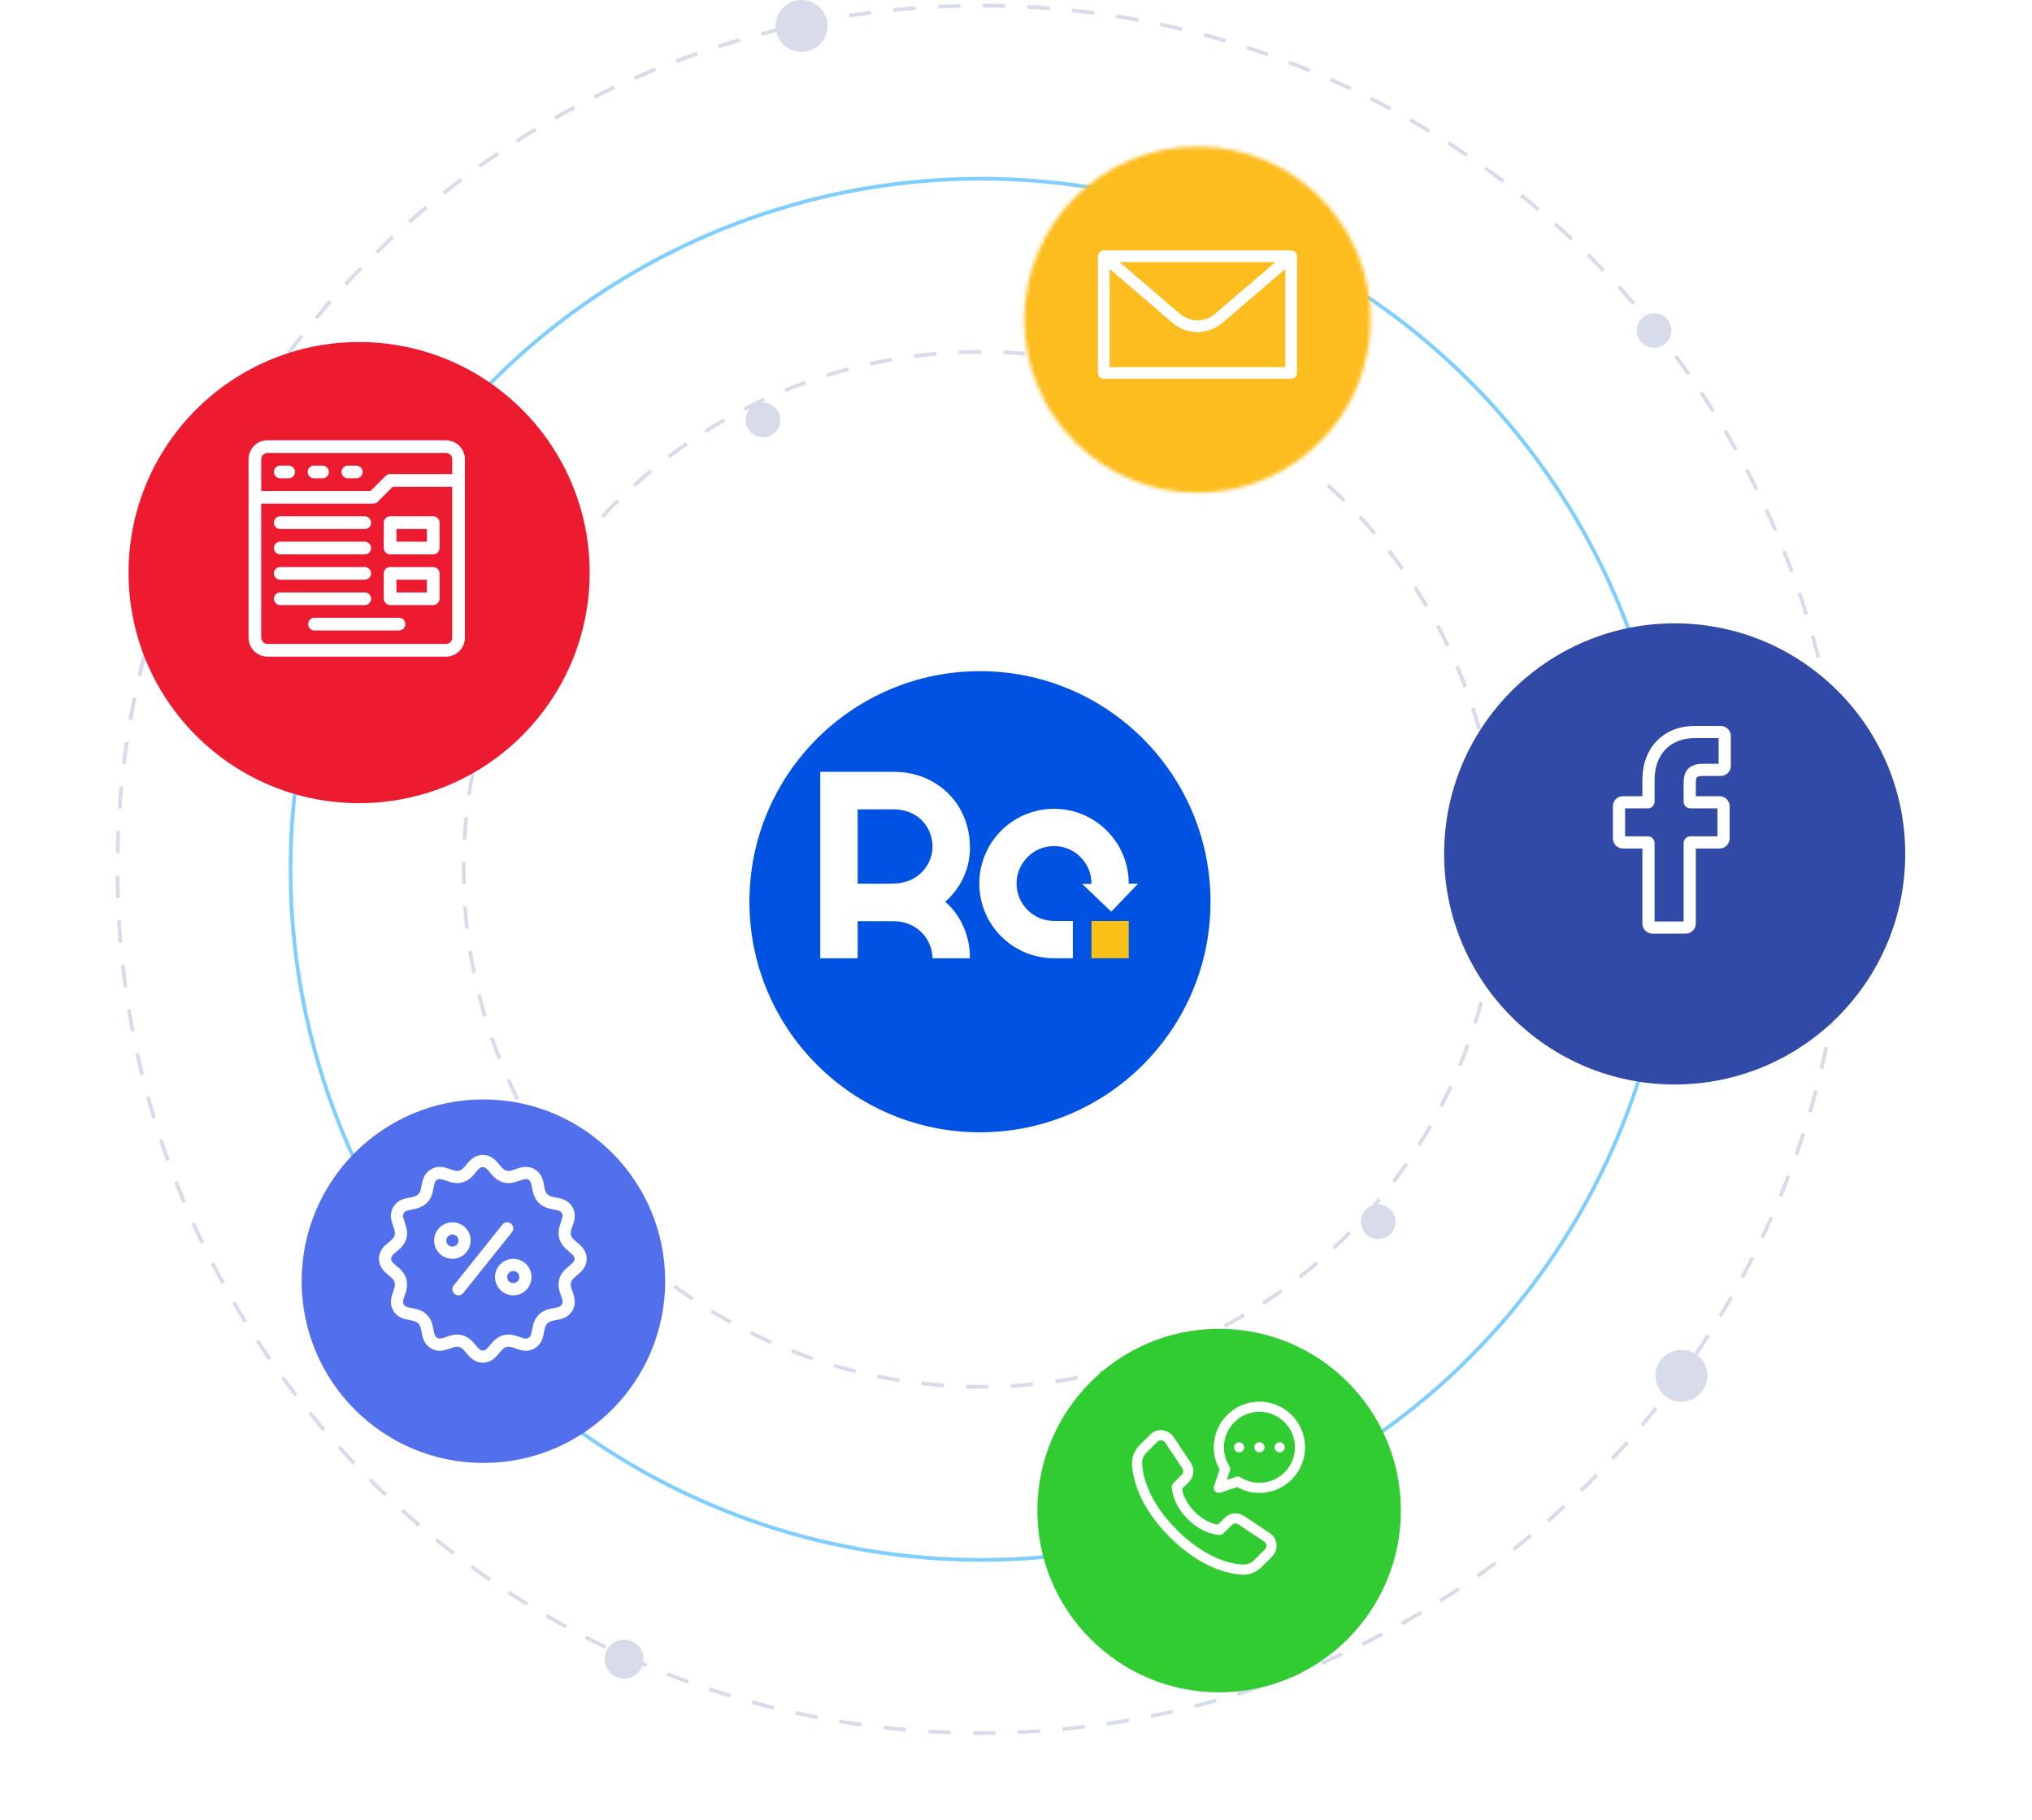 <svg width="545" height="488" viewBox="0 0 545 488" fill="none" xmlns="http://www.w3.org/2000/svg">
<circle opacity="0.5" cx="263.137" cy="233.137" r="185.21" stroke="#009EFF"/>
<circle cx="263.137" cy="233.137" r="138.782" stroke="#D8DBEA" stroke-dasharray="6 6"/>
<circle cx="263.137" cy="233.137" r="231.637" stroke="#D8DBEA" stroke-dasharray="6 6"/>
<circle cx="443.643" cy="88.643" r="4.643" fill="#D8DBEA"/>
<circle cx="238.763" cy="235.458" r="11.607" fill="#DEF2FF"/>
<circle cx="167.381" cy="444.962" r="5.223" fill="#D8DBEA"/>
<circle cx="450.964" cy="368.964" r="6.964" fill="#D8DBEA"/>
<circle cx="214.964" cy="6.964" r="6.964" fill="#D8DBEA"/>
<g filter="url(#filter0_d_1601_36)">
<circle cx="204.643" cy="106.643" r="4.643" fill="#D8DBEA"/>
</g>
<g filter="url(#filter1_d_1601_36)">
<circle cx="369.643" cy="321.643" r="4.643" fill="#D8DBEA"/>
</g>
<g filter="url(#filter2_d_1601_36)">
<circle cx="321.171" cy="85.73" r="46.427" fill="white"/>
</g>
<mask id="mask0_1601_36" style="mask-type:alpha" maskUnits="userSpaceOnUse" x="274" y="39" width="94" height="94">
<circle cx="321.171" cy="85.73" r="46.427" fill="white"/>
</mask>
<g mask="url(#mask0_1601_36)">
<rect x="268.94" y="33.499" width="104.462" height="104.462" fill="#FEBD1F"/>
</g>
<g filter="url(#filter3_d_1601_36)">
<circle cx="129.658" cy="337.599" r="48.749" fill="#5270EC"/>
</g>
<g filter="url(#filter4_d_1601_36)">
<circle cx="326.975" cy="399.115" r="48.749" fill="#31CC31"/>
</g>
<g filter="url(#filter5_d_1601_36)">
<circle cx="262.835" cy="231.835" r="61.835" fill="#0053E2"/>
</g>
<g filter="url(#filter6_d_1601_36)">
<circle cx="96.317" cy="147.565" r="61.835" fill="#EC1B30"/>
</g>
<g filter="url(#filter7_d_1601_36)">
<circle cx="449.165" cy="223.01" r="61.835" fill="#314AA7"/>
</g>
<path d="M126.233 332.702C126.233 330.002 124.036 327.805 121.336 327.805C118.636 327.805 116.44 330.002 116.44 332.702C116.44 335.402 118.636 337.599 121.336 337.599C124.036 337.599 126.233 335.402 126.233 332.702ZM121.336 334.334C120.436 334.334 119.704 333.602 119.704 332.702C119.704 331.802 120.436 331.07 121.336 331.07C122.236 331.07 122.969 331.802 122.969 332.702C122.969 333.602 122.236 334.334 121.336 334.334ZM137.659 337.599C134.959 337.599 132.762 339.795 132.762 342.495C132.762 345.195 134.959 347.392 137.659 347.392C140.359 347.392 142.555 345.195 142.555 342.495C142.555 339.795 140.359 337.599 137.659 337.599ZM137.659 344.127C136.759 344.127 136.026 343.395 136.026 342.495C136.026 341.595 136.759 340.863 137.659 340.863C138.559 340.863 139.291 341.595 139.291 342.495C139.291 343.395 138.559 344.127 137.659 344.127ZM137.046 328.163C136.342 327.6 135.315 327.714 134.752 328.418L121.694 344.74C121.131 345.444 121.245 346.471 121.949 347.034C122.651 347.596 123.678 347.485 124.243 346.779L137.301 330.457C137.864 329.753 137.75 328.726 137.046 328.163V328.163ZM154.755 333.18C153.883 332.457 153.338 331.978 153.146 331.262C152.952 330.537 153.171 329.857 153.544 328.807C154.013 327.486 154.655 325.678 153.528 323.725C152.4 321.772 150.513 321.424 149.135 321.17C148.039 320.968 147.34 320.817 146.81 320.286C146.279 319.756 146.128 319.057 145.926 317.962C145.672 316.583 145.324 314.696 143.371 313.569C141.419 312.441 139.61 313.083 138.289 313.552C137.239 313.925 136.559 314.144 135.834 313.95C135.118 313.758 134.639 313.214 133.916 312.341C133.008 311.244 131.764 309.742 129.498 309.742C127.231 309.742 125.987 311.244 125.078 312.341C124.356 313.214 123.877 313.758 123.161 313.95C122.436 314.144 121.755 313.925 120.706 313.552C119.385 313.083 117.577 312.441 115.624 313.569C113.671 314.696 113.323 316.583 113.069 317.962C112.867 319.057 112.716 319.756 112.185 320.286C111.655 320.817 110.956 320.968 109.86 321.17C108.482 321.424 106.595 321.772 105.467 323.725C104.34 325.678 104.982 327.486 105.451 328.807C105.824 329.857 106.043 330.537 105.849 331.262C105.657 331.978 105.112 332.457 104.24 333.18C103.143 334.088 101.641 335.333 101.641 337.599C101.641 339.865 103.143 341.109 104.24 342.018C105.113 342.74 105.657 343.219 105.849 343.935C106.043 344.66 105.824 345.341 105.451 346.39C104.982 347.711 104.34 349.52 105.467 351.472C106.595 353.425 108.482 353.773 109.86 354.027C110.956 354.229 111.655 354.38 112.185 354.911C112.716 355.442 112.867 356.14 113.069 357.236C113.323 358.614 113.671 360.501 115.624 361.629C117.577 362.756 119.385 362.114 120.706 361.645C121.756 361.272 122.436 361.053 123.161 361.248C123.877 361.439 124.356 361.984 125.079 362.856C125.987 363.953 127.231 365.455 129.498 365.455C131.764 365.455 133.008 363.953 133.917 362.856C134.639 361.984 135.118 361.439 135.834 361.248C136.559 361.053 137.24 361.272 138.29 361.645C139.61 362.114 141.419 362.756 143.371 361.629C145.324 360.501 145.672 358.614 145.926 357.236C146.128 356.14 146.279 355.441 146.81 354.911C147.34 354.38 148.039 354.229 149.135 354.027C150.513 353.773 152.4 353.425 153.528 351.472C154.655 349.52 154.013 347.711 153.544 346.39C153.171 345.341 152.952 344.66 153.147 343.935C153.338 343.219 153.883 342.74 154.755 342.018C155.852 341.109 157.354 339.865 157.354 337.599C157.354 335.333 155.852 334.088 154.755 333.18V333.18ZM152.672 339.504C151.689 340.319 150.464 341.333 149.993 343.09C149.526 344.833 150.048 346.302 150.468 347.483C150.908 348.724 151.043 349.248 150.701 349.84C150.359 350.432 149.837 350.578 148.543 350.817C147.311 351.044 145.777 351.327 144.501 352.603C143.226 353.878 142.943 355.412 142.716 356.644C142.477 357.938 142.331 358.46 141.739 358.802C141.147 359.144 140.622 359.009 139.382 358.569C138.201 358.149 136.732 357.627 134.989 358.094C133.232 358.565 132.218 359.79 131.403 360.774C130.551 361.802 130.166 362.191 129.498 362.191C128.829 362.191 128.444 361.802 127.592 360.774C126.778 359.79 125.763 358.565 124.006 358.094C122.41 357.667 121.091 358.044 119.613 358.569C118.373 359.009 117.848 359.143 117.256 358.802C116.664 358.46 116.518 357.938 116.279 356.644C116.052 355.412 115.769 353.878 114.494 352.603C113.218 351.327 111.685 351.044 110.452 350.817C109.158 350.578 108.636 350.432 108.294 349.84C107.953 349.248 108.087 348.724 108.527 347.483C108.947 346.302 109.469 344.833 109.002 343.09C108.531 341.333 107.306 340.319 106.323 339.504C105.294 338.652 104.906 338.267 104.906 337.599C104.906 336.93 105.294 336.546 106.323 335.693C107.307 334.878 108.531 333.864 109.002 332.107C109.469 330.364 108.947 328.895 108.527 327.714C108.087 326.474 107.953 325.949 108.294 325.357C108.636 324.765 109.158 324.619 110.452 324.38C111.685 324.153 113.218 323.87 114.494 322.595C115.769 321.319 116.052 319.786 116.279 318.553C116.518 317.259 116.664 316.737 117.256 316.396C117.848 316.054 118.373 316.188 119.613 316.628C120.794 317.048 122.263 317.57 124.006 317.103C125.763 316.632 126.778 315.407 127.592 314.424C128.444 313.395 128.829 313.007 129.498 313.007C130.166 313.007 130.551 313.395 131.403 314.424C132.218 315.407 133.232 316.632 134.989 317.103C136.732 317.57 138.201 317.048 139.382 316.628C140.622 316.188 141.147 316.054 141.739 316.396C142.331 316.737 142.477 317.259 142.716 318.553C142.943 319.786 143.226 321.319 144.501 322.595C145.777 323.87 147.311 324.153 148.543 324.38C149.837 324.619 150.359 324.765 150.701 325.357C151.043 325.949 150.908 326.474 150.468 327.714C150.048 328.895 149.527 330.364 149.993 332.107C150.464 333.864 151.689 334.878 152.672 335.693C153.701 336.546 154.09 336.93 154.09 337.599C154.09 338.267 153.701 338.652 152.672 339.504V339.504Z" fill="white"/>
<path d="M346.303 67.159H296.04C295.261 67.159 294.484 67.779 294.476 68.709C294.476 68.714 294.475 68.719 294.475 68.723V100.007C294.475 100.871 295.176 101.572 296.04 101.572H346.303C347.166 101.572 347.867 100.871 347.867 100.007V68.723C347.867 67.762 347.061 67.159 346.303 67.159ZM342.074 70.288L325.84 84.202C324.541 85.316 322.883 85.93 321.171 85.93C319.46 85.93 317.801 85.316 316.502 84.202L300.268 70.288H342.074ZM297.604 98.443V72.124L314.466 86.578C316.332 88.177 318.713 89.058 321.171 89.058C323.629 89.058 326.01 88.177 327.876 86.578L344.738 72.124V98.443H297.604Z" fill="white"/>
<path d="M116.193 152.073H104.632C103.693 152.073 102.931 152.834 102.931 153.773V160.574C102.931 161.513 103.693 162.274 104.632 162.274H116.193C117.132 162.274 117.893 161.513 117.893 160.574V153.773C117.893 152.834 117.132 152.073 116.193 152.073ZM114.493 158.874H106.332V155.473H114.493V158.874ZM73.461 153.773C73.461 152.834 74.222 152.073 75.161 152.073H97.831C98.77 152.073 99.531 152.834 99.531 153.773C99.531 154.712 98.77 155.473 97.831 155.473H75.161C74.222 155.473 73.461 154.712 73.461 153.773ZM97.831 162.274H75.161C74.222 162.274 73.461 161.513 73.461 160.574C73.461 159.635 74.222 158.874 75.161 158.874H97.831C98.77 158.874 99.531 159.635 99.531 160.574C99.531 161.513 98.77 162.274 97.831 162.274ZM102.931 140.171V146.972C102.931 147.911 103.693 148.672 104.632 148.672H116.193C117.132 148.672 117.893 147.911 117.893 146.972V140.171C117.893 139.232 117.132 138.471 116.193 138.471H104.632C103.693 138.471 102.931 139.232 102.931 140.171ZM106.332 141.871H114.493V145.272H106.332V141.871ZM73.461 140.171C73.461 139.232 74.222 138.471 75.161 138.471H97.831C98.77 138.471 99.531 139.232 99.531 140.171C99.531 141.11 98.77 141.871 97.831 141.871H75.161C74.222 141.871 73.461 141.11 73.461 140.171ZM73.461 146.972C73.461 146.033 74.222 145.272 75.161 145.272H97.831C98.77 145.272 99.531 146.033 99.531 146.972C99.531 147.911 98.77 148.672 97.831 148.672H75.161C74.222 148.672 73.461 147.911 73.461 146.972ZM108.712 167.375C108.712 168.314 107.951 169.075 107.012 169.075H84.342C83.403 169.075 82.642 168.314 82.642 167.375C82.642 166.436 83.403 165.675 84.342 165.675H107.012C107.951 165.675 108.712 166.436 108.712 167.375ZM79.128 126.569C79.128 127.508 78.367 128.27 77.428 128.27H75.161C74.222 128.27 73.461 127.508 73.461 126.569C73.461 125.63 74.222 124.869 75.161 124.869H77.428C78.367 124.869 79.128 125.63 79.128 126.569ZM88.196 126.569C88.196 127.508 87.435 128.27 86.496 128.27H84.229C83.29 128.27 82.529 127.508 82.529 126.569C82.529 125.63 83.29 124.869 84.229 124.869H86.496C87.435 124.869 88.196 125.63 88.196 126.569ZM97.264 126.569C97.264 127.508 96.503 128.27 95.564 128.27H93.297C92.358 128.27 91.597 127.508 91.597 126.569C91.597 125.63 92.358 124.869 93.297 124.869H95.564C96.503 124.869 97.264 125.63 97.264 126.569ZM119.593 118.068H71.761C68.948 118.068 66.66 120.357 66.66 123.169V171.002C66.66 173.814 68.948 176.103 71.761 176.103H119.593C122.406 176.103 124.694 173.814 124.694 171.002V123.169C124.694 120.357 122.406 118.068 119.593 118.068ZM121.294 171.002C121.294 171.939 120.531 172.702 119.593 172.702H71.761C70.823 172.702 70.06 171.939 70.06 171.002V135.071H100.098C100.549 135.071 100.981 134.891 101.3 134.573L105.336 130.537H121.294V171.002ZM121.294 127.136H104.632C104.181 127.136 103.748 127.315 103.429 127.634L99.393 131.67H70.06V123.169C70.06 122.232 70.823 121.469 71.761 121.469H119.593C120.531 121.469 121.294 122.232 121.294 123.169V127.136Z" fill="white"/>
<path d="M337.786 375.901C331.036 375.901 325.544 381.393 325.544 388.143C325.544 390.245 326.082 392.298 327.105 394.12L325.614 398.594C325.451 399.083 325.578 399.622 325.943 399.986C326.308 400.352 326.848 400.477 327.335 400.315L331.808 398.823C333.63 399.846 335.683 400.384 337.786 400.384C344.536 400.384 350.027 394.893 350.027 388.143C350.027 381.393 344.536 375.901 337.786 375.901V375.901ZM337.786 397.664C335.979 397.664 334.22 397.153 332.699 396.188C332.353 395.968 331.927 395.916 331.539 396.045L329.055 396.874L329.883 394.389C330.012 394.001 329.96 393.575 329.741 393.23C328.775 391.709 328.265 389.95 328.265 388.143C328.265 382.893 332.536 378.621 337.786 378.621C343.036 378.621 347.307 382.893 347.307 388.143C347.307 393.393 343.036 397.664 337.786 397.664ZM343.226 386.783C342.475 386.783 341.866 387.392 341.866 388.143C341.866 388.894 342.475 389.503 343.226 389.503C343.978 389.503 344.587 388.894 344.587 388.143C344.587 387.392 343.978 386.783 343.226 386.783ZM340.565 411.162L333.64 406.545C332.027 405.47 329.862 405.685 328.491 407.055L326.669 408.877C325.6 408.722 323.058 408.086 320.45 405.478C317.842 402.871 317.206 400.329 317.051 399.259L318.873 397.437C320.244 396.067 320.458 393.901 319.383 392.289L314.766 385.364C314.086 384.343 312.995 383.688 311.773 383.567C310.552 383.445 309.354 383.874 308.486 384.742L305.6 387.628C304.224 389.003 303.5 390.882 303.611 392.781C303.829 396.481 305.431 403.925 313.718 412.211C322.004 420.497 329.448 422.099 333.147 422.317C335.044 422.429 336.924 421.706 338.3 420.329L341.187 417.443C342.054 416.575 342.483 415.376 342.362 414.155C342.241 412.934 341.586 411.843 340.565 411.162V411.162ZM339.263 415.519L336.377 418.405C335.551 419.232 334.432 419.668 333.307 419.601C329.993 419.406 323.291 417.937 315.641 410.287C307.991 402.637 306.522 395.935 306.327 392.621C306.261 391.497 306.697 390.378 307.523 389.552L310.409 386.665C311.018 386.057 312.028 386.161 312.503 386.873L317.119 393.798C317.478 394.335 317.406 395.057 316.95 395.514L314.679 397.784C314.424 398.039 314.281 398.385 314.281 398.746C314.281 398.926 314.329 403.205 318.526 407.402C322.724 411.599 327.002 411.647 327.182 411.647C327.543 411.647 327.889 411.504 328.144 411.249L330.414 408.979C330.871 408.522 331.593 408.45 332.131 408.809L339.056 413.425C339.771 413.902 339.869 414.913 339.263 415.519V415.519ZM337.786 386.783C337.035 386.783 336.426 387.392 336.426 388.143C336.426 388.894 337.035 389.503 337.786 389.503C338.537 389.503 339.146 388.894 339.146 388.143C339.146 387.392 338.537 386.783 337.786 386.783ZM332.345 386.783C331.594 386.783 330.985 387.392 330.985 388.143C330.985 388.894 331.594 389.503 332.345 389.503C333.096 389.503 333.705 388.894 333.705 388.143C333.705 387.392 333.096 386.783 332.345 386.783Z" fill="white"/>
<path d="M452.129 250.386H443.207C441.717 250.386 440.504 249.174 440.504 247.684V227.56H435.299C433.809 227.56 432.597 226.347 432.597 224.858V216.235C432.597 214.744 433.809 213.532 435.299 213.532H440.504V209.214C440.504 204.932 441.849 201.29 444.392 198.68C446.947 196.059 450.517 194.674 454.716 194.674L461.52 194.685C463.008 194.687 464.218 195.899 464.218 197.387V205.393C464.218 206.884 463.006 208.096 461.517 208.096L456.935 208.098C455.538 208.098 455.182 208.378 455.106 208.464C454.981 208.606 454.832 209.009 454.832 210.12V213.532H461.172C461.65 213.532 462.112 213.649 462.51 213.871C463.367 214.35 463.9 215.256 463.9 216.235L463.896 224.858C463.896 226.347 462.684 227.56 461.194 227.56H454.832V247.684C454.832 249.174 453.619 250.386 452.129 250.386ZM443.771 247.12H451.565V226.098C451.565 225.103 452.375 224.294 453.37 224.294H460.63L460.633 216.798H453.369C452.375 216.798 451.565 215.989 451.565 214.994V210.12C451.565 208.844 451.695 207.393 452.658 206.302C453.822 204.984 455.656 204.832 456.934 204.832L460.952 204.83V197.95L454.714 197.94C447.965 197.94 443.771 202.26 443.771 209.214V214.994C443.771 215.988 442.961 216.798 441.967 216.798H435.863V224.294H441.967C442.961 224.294 443.771 225.103 443.771 226.098V247.12Z" fill="white"/>
<path d="M230.037 247.058C230.284 247.058 236.77 247.052 239.807 247.058C245.552 247.072 250.03 251.476 250.104 256.997C250.104 256.997 260.04 256.997 260.158 256.997C260.158 247.999 254.971 243.058 253.535 241.862C259.067 236.801 261.157 230.175 259.709 222.911C257.811 213.366 249.623 207.021 239.886 207.005C233.474 206.994 220.208 207.005 220 207.005V257C220 257 224.276 257 230.037 257V247.058ZM230.037 217.062C230.284 217.062 236.77 217.056 239.807 217.062C245.552 217.076 249.88 221.064 250.101 226.793C250.268 231.089 247.226 235.255 242.939 236.473C241.845 236.785 240.68 236.943 239.541 236.971C236.611 237.039 230.295 236.993 230.035 236.993V217.062H230.037Z" fill="white"/>
<path d="M292.741 256.992V246.993H302.738L302.732 256.992H292.741Z" fill="#F9C015"/>
<path d="M302.737 237.002V236.95C302.737 225.881 293.764 216.91 282.698 216.91C271.632 216.91 262.659 225.881 262.659 236.95C262.659 248.019 271.632 256.99 282.698 256.99H287.743V246.991H282.698C277.161 246.991 272.655 242.485 272.655 236.947C272.655 231.41 277.161 226.904 282.698 226.904C288.235 226.904 292.741 231.41 292.741 236.947V237.035L290.243 237.043L298.046 244.501L305.241 236.991L302.74 236.999L302.737 237.002Z" fill="white"/>
<defs>
<filter id="filter0_d_1601_36" x="166" y="74" width="77.285" height="77.285" filterUnits="userSpaceOnUse" color-interpolation-filters="sRGB">
<feFlood flood-opacity="0" result="BackgroundImageFix"/>
<feColorMatrix in="SourceAlpha" type="matrix" values="0 0 0 0 0 0 0 0 0 0 0 0 0 0 0 0 0 0 127 0" result="hardAlpha"/>
<feMorphology radius="4" operator="dilate" in="SourceAlpha" result="effect1_dropShadow_1601_36"/>
<feOffset dy="6"/>
<feGaussianBlur stdDeviation="15"/>
<feColorMatrix type="matrix" values="0 0 0 0 0.271 0 0 0 0 0.345 0 0 0 0 0.616 0 0 0 0.1 0"/>
<feBlend mode="normal" in2="BackgroundImageFix" result="effect1_dropShadow_1601_36"/>
<feBlend mode="normal" in="SourceGraphic" in2="effect1_dropShadow_1601_36" result="shape"/>
</filter>
<filter id="filter1_d_1601_36" x="331" y="289" width="77.285" height="77.285" filterUnits="userSpaceOnUse" color-interpolation-filters="sRGB">
<feFlood flood-opacity="0" result="BackgroundImageFix"/>
<feColorMatrix in="SourceAlpha" type="matrix" values="0 0 0 0 0 0 0 0 0 0 0 0 0 0 0 0 0 0 127 0" result="hardAlpha"/>
<feMorphology radius="4" operator="dilate" in="SourceAlpha" result="effect1_dropShadow_1601_36"/>
<feOffset dy="6"/>
<feGaussianBlur stdDeviation="15"/>
<feColorMatrix type="matrix" values="0 0 0 0 0.271 0 0 0 0 0.345 0 0 0 0 0.616 0 0 0 0.1 0"/>
<feBlend mode="normal" in2="BackgroundImageFix" result="effect1_dropShadow_1601_36"/>
<feBlend mode="normal" in="SourceGraphic" in2="effect1_dropShadow_1601_36" result="shape"/>
</filter>
<filter id="filter2_d_1601_36" x="240.744" y="11.303" width="160.855" height="160.855" filterUnits="userSpaceOnUse" color-interpolation-filters="sRGB">
<feFlood flood-opacity="0" result="BackgroundImageFix"/>
<feColorMatrix in="SourceAlpha" type="matrix" values="0 0 0 0 0 0 0 0 0 0 0 0 0 0 0 0 0 0 127 0" result="hardAlpha"/>
<feMorphology radius="4" operator="dilate" in="SourceAlpha" result="effect1_dropShadow_1601_36"/>
<feOffset dy="6"/>
<feGaussianBlur stdDeviation="15"/>
<feColorMatrix type="matrix" values="0 0 0 0 0.271 0 0 0 0 0.345 0 0 0 0 0.616 0 0 0 0.1 0"/>
<feBlend mode="normal" in2="BackgroundImageFix" result="effect1_dropShadow_1601_36"/>
<feBlend mode="normal" in="SourceGraphic" in2="effect1_dropShadow_1601_36" result="shape"/>
</filter>
<filter id="filter3_d_1601_36" x="46.909" y="260.85" width="165.498" height="165.498" filterUnits="userSpaceOnUse" color-interpolation-filters="sRGB">
<feFlood flood-opacity="0" result="BackgroundImageFix"/>
<feColorMatrix in="SourceAlpha" type="matrix" values="0 0 0 0 0 0 0 0 0 0 0 0 0 0 0 0 0 0 127 0" result="hardAlpha"/>
<feMorphology radius="4" operator="dilate" in="SourceAlpha" result="effect1_dropShadow_1601_36"/>
<feOffset dy="6"/>
<feGaussianBlur stdDeviation="15"/>
<feColorMatrix type="matrix" values="0 0 0 0 0.271 0 0 0 0 0.345 0 0 0 0 0.616 0 0 0 0.1 0"/>
<feBlend mode="normal" in2="BackgroundImageFix" result="effect1_dropShadow_1601_36"/>
<feBlend mode="normal" in="SourceGraphic" in2="effect1_dropShadow_1601_36" result="shape"/>
</filter>
<filter id="filter4_d_1601_36" x="244.226" y="322.366" width="165.498" height="165.498" filterUnits="userSpaceOnUse" color-interpolation-filters="sRGB">
<feFlood flood-opacity="0" result="BackgroundImageFix"/>
<feColorMatrix in="SourceAlpha" type="matrix" values="0 0 0 0 0 0 0 0 0 0 0 0 0 0 0 0 0 0 127 0" result="hardAlpha"/>
<feMorphology radius="4" operator="dilate" in="SourceAlpha" result="effect1_dropShadow_1601_36"/>
<feOffset dy="6"/>
<feGaussianBlur stdDeviation="15"/>
<feColorMatrix type="matrix" values="0 0 0 0 0.271 0 0 0 0 0.345 0 0 0 0 0.616 0 0 0 0.1 0"/>
<feBlend mode="normal" in2="BackgroundImageFix" result="effect1_dropShadow_1601_36"/>
<feBlend mode="normal" in="SourceGraphic" in2="effect1_dropShadow_1601_36" result="shape"/>
</filter>
<filter id="filter5_d_1601_36" x="167" y="146" width="191.67" height="191.67" filterUnits="userSpaceOnUse" color-interpolation-filters="sRGB">
<feFlood flood-opacity="0" result="BackgroundImageFix"/>
<feColorMatrix in="SourceAlpha" type="matrix" values="0 0 0 0 0 0 0 0 0 0 0 0 0 0 0 0 0 0 127 0" result="hardAlpha"/>
<feMorphology radius="4" operator="dilate" in="SourceAlpha" result="effect1_dropShadow_1601_36"/>
<feOffset dy="10"/>
<feGaussianBlur stdDeviation="15"/>
<feColorMatrix type="matrix" values="0 0 0 0 0.271 0 0 0 0 0.345 0 0 0 0 0.616 0 0 0 0.1 0"/>
<feBlend mode="normal" in2="BackgroundImageFix" result="effect1_dropShadow_1601_36"/>
<feBlend mode="normal" in="SourceGraphic" in2="effect1_dropShadow_1601_36" result="shape"/>
</filter>
<filter id="filter6_d_1601_36" x="0.482" y="57.73" width="191.67" height="191.67" filterUnits="userSpaceOnUse" color-interpolation-filters="sRGB">
<feFlood flood-opacity="0" result="BackgroundImageFix"/>
<feColorMatrix in="SourceAlpha" type="matrix" values="0 0 0 0 0 0 0 0 0 0 0 0 0 0 0 0 0 0 127 0" result="hardAlpha"/>
<feMorphology radius="4" operator="dilate" in="SourceAlpha" result="effect1_dropShadow_1601_36"/>
<feOffset dy="6"/>
<feGaussianBlur stdDeviation="15"/>
<feColorMatrix type="matrix" values="0 0 0 0 0.271 0 0 0 0 0.345 0 0 0 0 0.616 0 0 0 0.1 0"/>
<feBlend mode="normal" in2="BackgroundImageFix" result="effect1_dropShadow_1601_36"/>
<feBlend mode="normal" in="SourceGraphic" in2="effect1_dropShadow_1601_36" result="shape"/>
</filter>
<filter id="filter7_d_1601_36" x="353.33" y="133.175" width="191.67" height="191.67" filterUnits="userSpaceOnUse" color-interpolation-filters="sRGB">
<feFlood flood-opacity="0" result="BackgroundImageFix"/>
<feColorMatrix in="SourceAlpha" type="matrix" values="0 0 0 0 0 0 0 0 0 0 0 0 0 0 0 0 0 0 127 0" result="hardAlpha"/>
<feMorphology radius="4" operator="dilate" in="SourceAlpha" result="effect1_dropShadow_1601_36"/>
<feOffset dy="6"/>
<feGaussianBlur stdDeviation="15"/>
<feColorMatrix type="matrix" values="0 0 0 0 0.271 0 0 0 0 0.345 0 0 0 0 0.616 0 0 0 0.1 0"/>
<feBlend mode="normal" in2="BackgroundImageFix" result="effect1_dropShadow_1601_36"/>
<feBlend mode="normal" in="SourceGraphic" in2="effect1_dropShadow_1601_36" result="shape"/>
</filter>
</defs>
</svg>
